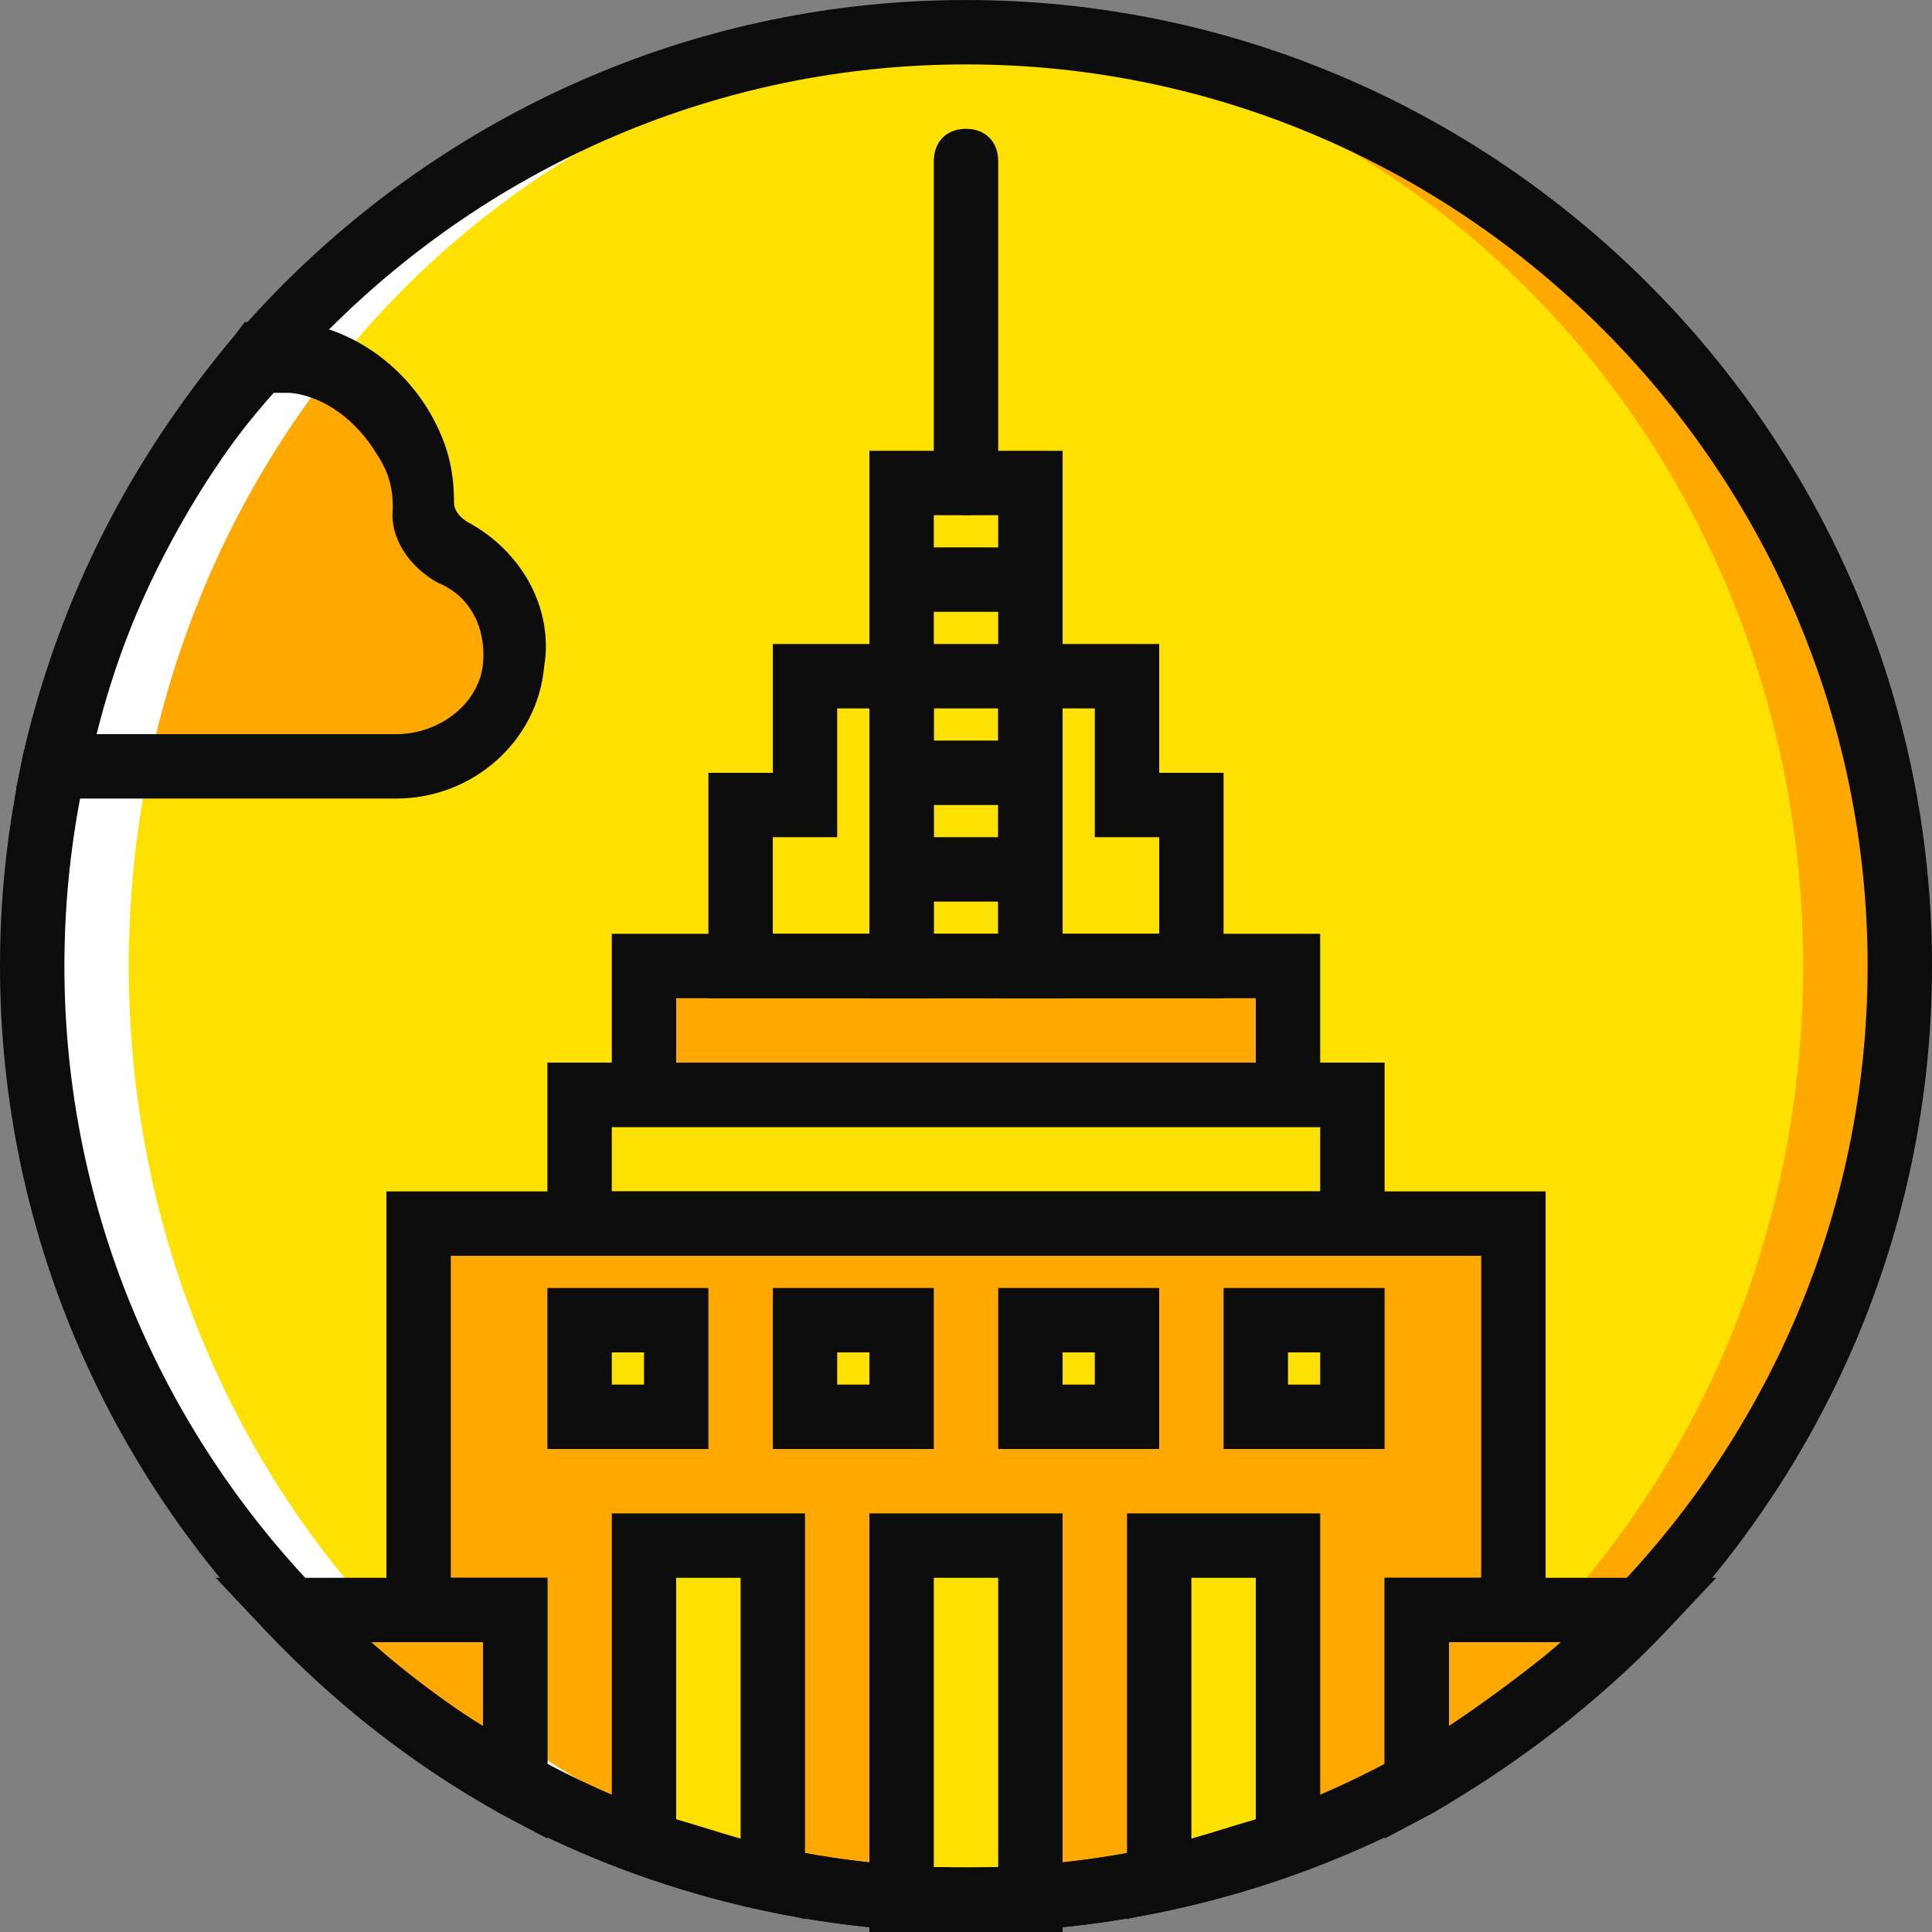 <?xml version="1.0" encoding="iso-8859-1"?>
<!-- Generator: Adobe Illustrator 19.0.0, SVG Export Plug-In . SVG Version: 6.00 Build 0)  -->
<svg version="1.1" id="Layer_1" xmlns="http://www.w3.org/2000/svg" xmlns:xlink="http://www.w3.org/1999/xlink" x="0px" y="0px"
	 viewBox="0 0 512 512" style="enable-background:new 0 0 512 512;" xml:space="preserve">
<rect x="0" y="0" width="512" height="512" fill="#808080" stroke="none"/>
<g transform="translate(1 1)">
	<path style="fill:#FFA800;" d="M502.467,255c0,136.533-110.933,247.467-247.467,247.467S7.533,391.533,7.533,255
		S118.467,7.533,255,7.533S502.467,118.467,502.467,255"/>
	<path style="fill:#FFE100;" d="M476.867,255c0,136.533-104.96,247.467-234.667,247.467S7.533,391.533,7.533,255
		S112.493,7.533,242.2,7.533S476.867,118.467,476.867,255"/>
	<g>
		<path style="fill:#FFA800;" d="M119.32,144.92c-5.12-2.56-7.68-6.827-7.68-12.8c0-5.973-1.707-11.947-5.12-18.773
			c-5.973-11.093-17.067-18.773-29.013-20.48c-2.56,0-5.973-0.853-9.387,0c-26.453,30.72-45.227,67.413-54.613,108.373
			c2.56,0.853,4.267,0.853,6.827,0.853h82.773c15.36,0,29.867-11.093,31.573-26.453C137.24,161.987,129.56,150.04,119.32,144.92"/>
		<path style="fill:#FFA800;" d="M374.467,425.667h25.6v-102.4H109.933v102.4h25.6v46.08c35.84,19.627,75.947,30.72,119.467,30.72
			s83.627-11.093,119.467-30.72V425.667z"/>
	</g>
	<path style="fill:#FFFFFF;" d="M255,502.467c2.56,0,4.267,0,6.827,0C134.68,499.053,33.133,389.827,33.133,255
		S134.68,10.947,261.827,7.533c-2.56,0-4.267,0-6.827,0C118.467,7.533,7.533,118.467,7.533,255S118.467,502.467,255,502.467"/>
	<g>
		<path style="fill:#FFA800;" d="M374.467,471.747c22.187-11.947,42.667-28.16,59.733-46.08h-59.733V471.747z"/>
		<path style="fill:#FFA800;" d="M135.533,471.747v-46.08H75.8C92.867,443.587,113.347,459.8,135.533,471.747"/>
		<polygon style="fill:#FFA800;" points="169.667,289.133 340.333,289.133 340.333,255 169.667,255 		"/>
	</g>
	<g>
		<polygon style="fill:#FFE100;" points="237.933,502.467 272.067,502.467 272.067,408.6 237.933,408.6 		"/>
		<polygon style="fill:#FFE100;" points="152.6,374.467 178.2,374.467 178.2,348.867 152.6,348.867 		"/>
		<polygon style="fill:#FFE100;" points="212.333,374.467 237.933,374.467 237.933,348.867 212.333,348.867 		"/>
		<polygon style="fill:#FFE100;" points="272.067,374.467 297.667,374.467 297.667,348.867 272.067,348.867 		"/>
		<polygon style="fill:#FFE100;" points="331.8,374.467 357.4,374.467 357.4,348.867 331.8,348.867 		"/>
		<path style="fill:#FFE100;" d="M306.2,497.347c11.947-2.56,23.04-5.973,34.133-9.387V408.6H306.2V497.347z"/>
		<path style="fill:#FFE100;" d="M169.667,487.107c11.093,4.267,22.187,7.68,34.133,9.387V408.6h-34.133V487.107z"/>
	</g>
	<g>
		<path style="fill:#0C0C0C;" d="M365.933,331.8H144.067v-51.2h221.867V331.8z M161.133,314.733h187.733v-17.067H161.133V314.733z"
			/>
		<path style="fill:#0C0C0C;" d="M348.867,297.667H161.133v-51.2h187.733V297.667z M178.2,280.6h153.6v-17.067H178.2V280.6z"/>
		<path style="fill:#0C0C0C;" d="M280.6,511h-51.2V400.067h51.2V511z M246.467,493.933h17.067v-76.8h-17.067V493.933z"/>
		<path style="fill:#0C0C0C;" d="M280.6,263.533h-51.2V118.467h51.2V263.533z M246.467,246.467h17.067V135.533h-17.067V246.467z"/>
		<path style="fill:#0C0C0C;" d="M255,135.533c-5.12,0-8.533-3.413-8.533-8.533V41.667c0-5.12,3.413-8.533,8.533-8.533
			s8.533,3.413,8.533,8.533V127C263.533,132.12,260.12,135.533,255,135.533z"/>
		<path style="fill:#0C0C0C;" d="M272.067,237.933h-34.133c-5.12,0-8.533-3.413-8.533-8.533c0-5.12,3.413-8.533,8.533-8.533h34.133
			c5.12,0,8.533,3.413,8.533,8.533C280.6,234.52,277.187,237.933,272.067,237.933z"/>
		<path style="fill:#0C0C0C;" d="M272.067,212.333h-34.133c-5.12,0-8.533-3.413-8.533-8.533c0-5.12,3.413-8.533,8.533-8.533h34.133
			c5.12,0,8.533,3.413,8.533,8.533C280.6,208.92,277.187,212.333,272.067,212.333z"/>
		<path style="fill:#0C0C0C;" d="M272.067,186.733h-34.133c-5.12,0-8.533-3.413-8.533-8.533c0-5.12,3.413-8.533,8.533-8.533h34.133
			c5.12,0,8.533,3.413,8.533,8.533C280.6,183.32,277.187,186.733,272.067,186.733z"/>
		<path style="fill:#0C0C0C;" d="M272.067,161.133h-34.133c-5.12,0-8.533-3.413-8.533-8.533c0-5.12,3.413-8.533,8.533-8.533h34.133
			c5.12,0,8.533,3.413,8.533,8.533C280.6,157.72,277.187,161.133,272.067,161.133z"/>
		<path style="fill:#0C0C0C;" d="M186.733,383h-42.667v-42.667h42.667V383z M161.133,365.933h8.533V357.4h-8.533V365.933z"/>
		<path style="fill:#0C0C0C;" d="M246.467,383H203.8v-42.667h42.667V383z M220.867,365.933h8.533V357.4h-8.533V365.933z"/>
		<path style="fill:#0C0C0C;" d="M306.2,383h-42.667v-42.667H306.2V383z M280.6,365.933h8.533V357.4H280.6V365.933z"/>
		<path style="fill:#0C0C0C;" d="M365.933,383h-42.667v-42.667h42.667V383z M340.333,365.933h8.533V357.4h-8.533V365.933z"/>
		<path style="fill:#0C0C0C;" d="M246.467,263.533h-59.733V203.8H203.8v-34.133h42.667V263.533z M203.8,246.467h25.6v-59.733h-8.533
			v34.133H203.8V246.467z"/>
		<path style="fill:#0C0C0C;" d="M323.267,263.533h-59.733v-93.867H306.2V203.8h17.067V263.533z M280.6,246.467h25.6v-25.6h-17.067
			v-34.133H280.6V246.467z"/>
		<path style="fill:#0C0C0C;" d="M255,511C114.2,511-1,395.8-1,255S114.2-1,255-1s256,115.2,256,256S395.8,511,255,511z M255,16.067
			C123.587,16.067,16.067,123.587,16.067,255S123.587,493.933,255,493.933S493.933,386.413,493.933,255S386.413,16.067,255,16.067z"
			/>
		<path style="fill:#0C0C0C;" d="M365.933,486.253v-69.12h87.893l-13.653,14.507c-17.92,18.773-39.253,34.987-61.44,47.787
			L365.933,486.253z M383,434.2v22.187c10.24-6.827,20.48-14.507,29.867-22.187H383z"/>
		<path style="fill:#0C0C0C;" d="M144.067,486.253l-12.8-6.827c-23.04-12.8-43.52-29.013-61.44-47.787l-13.653-14.507h87.893
			V486.253z M97.133,434.2c9.387,8.533,19.627,16.213,29.867,22.187V434.2H97.133z"/>
		<path style="fill:#0C0C0C;" d="M255,511c-43.52,0-86.187-11.093-123.733-31.573l-4.267-2.56V434.2h-25.6V314.733h307.2V434.2H383
			v42.667l-4.267,2.56C341.187,499.907,298.52,511,255,511z M144.067,466.627C178.2,484.547,216.6,493.933,255,493.933
			s76.8-9.387,110.933-27.307v-49.493h25.6V331.8H118.467v85.333h25.6V466.627z"/>
		<path style="fill:#0C0C0C;" d="M297.667,507.587v-107.52h51.2v93.013l-5.973,1.707c-11.093,4.267-23.04,7.68-34.987,10.24
			L297.667,507.587z M314.733,417.133v69.12c5.973-1.707,11.093-3.413,17.067-5.12v-64H314.733z"/>
		<path style="fill:#0C0C0C;" d="M212.333,507.587l-10.24-2.56c-11.947-2.56-23.893-5.973-34.987-10.24l-5.973-1.707v-93.013h51.2
			V507.587z M178.2,481.133c5.973,1.707,11.093,3.413,17.067,5.12v-69.12H178.2V481.133z"/>
		<path style="fill:#0C0C0C;" d="M103.96,210.627H20.333c-3.413,0-5.973,0-9.387-0.853l-7.68-1.707l1.707-8.533
			c9.387-40.96,29.013-79.36,56.32-111.787l2.56-3.413h3.413c3.413,0,6.827,0,10.24,0c14.507,1.707,28.16,11.093,35.84,24.747
			c4.267,7.68,5.973,14.507,5.973,23.04c0,1.707,0.853,3.413,3.413,5.12c14.507,7.68,23.04,23.04,20.48,38.4
			C141.507,195.267,124.44,210.627,103.96,210.627z M24.6,193.56h79.36c11.947,0,22.187-8.533,23.04-18.773
			c0.853-9.387-3.413-17.92-11.947-21.333l0,0c-7.68-4.267-12.8-11.947-11.947-19.627c0-5.12-0.853-9.387-4.267-14.507
			c-5.12-8.533-13.653-15.36-23.04-16.213c-1.707,0-2.56,0-4.267,0C49.347,127.853,33.133,159.427,24.6,193.56z"/>
	</g>
</g>
<g>
</g>
<g>
</g>
<g>
</g>
<g>
</g>
<g>
</g>
<g>
</g>
<g>
</g>
<g>
</g>
<g>
</g>
<g>
</g>
<g>
</g>
<g>
</g>
<g>
</g>
<g>
</g>
<g>
</g>
</svg>
